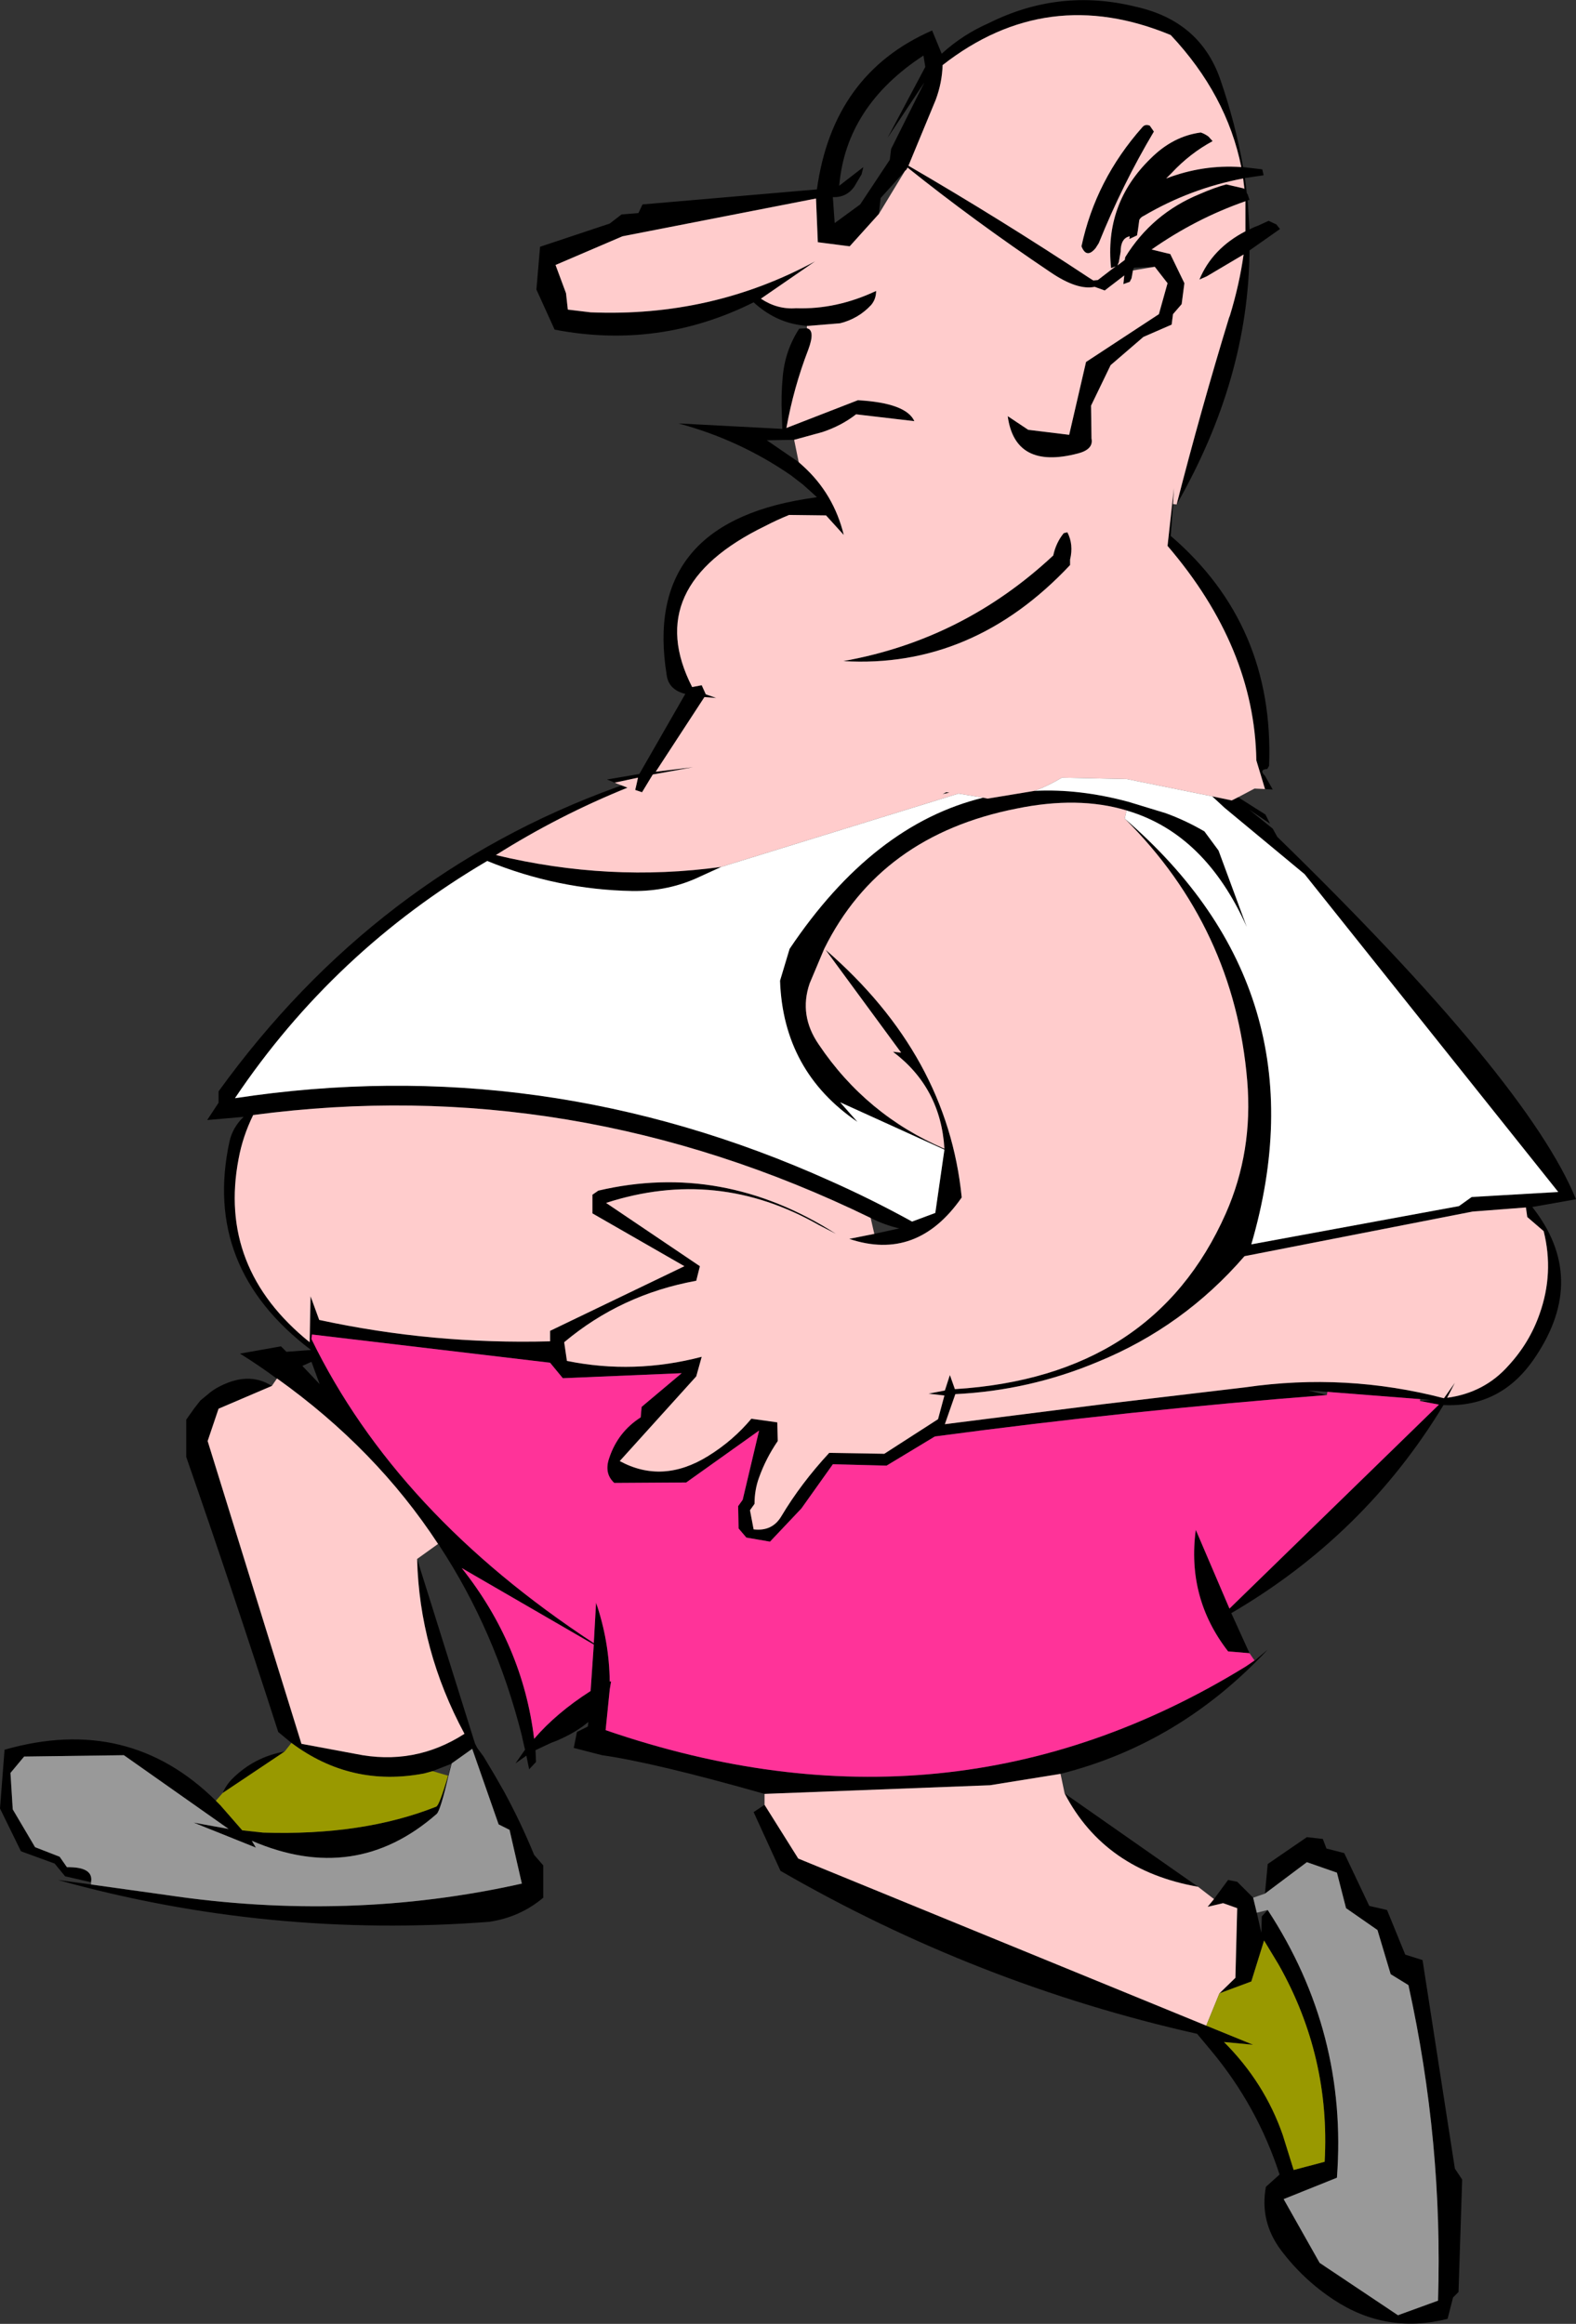 <?xml version="1.0" encoding="UTF-8" standalone="no"?>
<svg xmlns:xlink="http://www.w3.org/1999/xlink" height="255.2px" width="173.05px" xmlns="http://www.w3.org/2000/svg">
  <rect width="100%" height="100%" fill="#333333" stroke="none"/>
  <g transform="matrix(1.0, 0.0, 0.0, 1.0, -235.35, -38.6)">
    <path d="M338.85 45.75 Q338.8 47.65 338.1 49.55 L335.1 56.8 Q345.25 62.7 355.0 69.15 L355.4 69.4 355.9 69.35 357.85 67.85 357.35 68.05 Q356.6 60.95 361.7 56.0 364.15 53.55 367.2 53.15 367.65 53.3 368.05 53.6 L368.5 54.1 Q366.0 55.45 364.0 57.6 L363.4 58.2 Q367.45 56.65 371.65 56.95 370.05 49.0 363.9 42.45 350.3 36.8 338.85 45.75 M323.95 74.4 L323.2 74.3 Q320.4 73.9 318.1 71.8 307.7 77.0 296.25 74.8 L294.25 70.4 294.65 65.7 302.3 63.15 303.6 62.15 305.45 62.0 305.9 61.05 325.05 59.4 Q326.8 46.7 337.7 41.95 L338.75 44.5 Q341.05 42.4 343.9 41.15 351.7 37.25 360.1 39.35 367.05 40.9 369.3 47.2 371.0 52.1 371.85 56.95 L373.95 57.2 374.1 57.85 372.05 58.15 372.25 59.8 372.35 59.95 372.55 60.55 372.35 60.6 372.55 63.8 Q373.0 63.55 373.45 63.4 L374.65 62.85 375.5 63.25 375.9 63.75 372.55 66.1 Q372.45 80.2 364.55 94.0 367.2 83.65 370.3 73.5 L370.4 73.25 Q371.45 69.8 371.9 66.55 L367.85 68.95 367.05 69.3 Q368.45 65.9 372.1 64.0 L372.1 60.7 Q366.65 62.6 361.8 66.0 L363.85 66.5 365.4 69.7 365.1 72.0 364.15 73.1 364.0 74.25 360.9 75.6 357.3 78.7 355.15 83.15 355.2 86.75 Q355.45 87.95 353.7 88.4 346.8 90.2 346.0 84.3 L348.25 85.8 352.75 86.35 354.6 78.35 362.6 73.1 363.55 69.7 362.15 67.9 359.9 68.0 359.8 68.1 359.75 68.3 359.6 69.15 359.4 69.55 358.7 69.8 358.8 68.85 356.65 70.5 355.55 70.1 Q353.65 70.5 350.7 68.5 342.3 62.85 335.0 57.0 L334.9 57.2 334.7 57.4 332.05 60.35 331.85 62.1 328.65 65.65 325.15 65.2 324.95 60.4 303.7 64.55 296.35 67.7 297.5 70.8 297.7 72.6 300.2 72.9 Q313.5 73.45 324.85 67.3 L318.9 71.4 Q320.7 72.6 322.75 72.45 327.2 72.6 331.55 70.55 331.55 71.45 331.0 72.1 329.6 73.6 327.6 74.1 L323.95 74.4 M364.15 93.95 L363.9 97.45 Q375.3 107.25 374.7 122.7 L374.5 123.05 Q373.55 123.1 374.25 123.8 L375.1 125.3 374.25 125.25 373.8 123.75 373.3 122.1 Q373.1 109.7 363.55 98.55 L364.25 92.2 364.15 93.95 M371.3 126.15 L374.3 128.05 374.8 129.05 372.5 127.5 375.1 129.6 375.6 130.5 Q403.1 157.3 408.4 170.3 L403.6 171.15 Q409.75 178.95 403.95 187.6 400.25 193.2 393.85 192.9 385.2 207.2 370.55 215.75 L372.55 220.15 370.2 219.95 Q365.65 214.1 366.65 206.6 L370.35 215.25 393.35 192.85 391.25 192.45 392.45 192.35 391.3 192.25 381.1 191.45 379.0 191.3 381.05 191.8 Q359.7 193.45 338.0 196.35 L332.7 199.55 326.8 199.4 323.35 204.25 319.9 207.9 317.3 207.45 316.45 206.45 316.4 204.0 316.9 203.3 318.7 195.7 310.7 201.4 302.8 201.45 Q301.65 200.4 302.25 198.7 303.2 195.85 305.7 194.25 L305.8 193.1 310.2 189.4 297.15 189.95 295.75 188.25 269.6 185.15 269.55 185.65 Q278.9 204.85 300.55 219.05 L300.8 214.6 Q302.25 218.85 302.3 223.25 L302.45 223.25 302.3 224.15 301.85 228.6 Q339.65 241.6 372.15 221.6 L373.1 220.95 373.15 220.95 373.2 220.9 374.55 219.75 Q364.9 230.1 351.8 233.4 L344.05 234.65 319.3 235.6 Q307.15 232.15 301.45 231.35 L298.35 230.55 298.7 228.8 299.9 228.2 299.95 227.7 Q298.6 228.85 296.5 229.75 L295.85 230.0 294.15 230.8 294.2 231.95 294.2 232.1 293.45 232.9 293.15 231.4 291.95 232.25 293.0 230.75 292.7 229.45 292.65 229.2 Q289.75 217.7 283.6 208.35 L283.6 208.3 283.45 208.15 Q276.65 197.75 265.8 190.0 L265.75 190.0 Q263.8 188.55 261.7 187.25 L266.2 186.45 266.8 187.05 269.5 186.85 Q257.55 177.8 260.55 163.95 260.9 162.4 262.1 161.25 L258.1 161.6 259.35 159.7 259.35 158.45 Q276.55 134.65 303.05 125.05 L303.6 124.85 304.25 125.1 Q296.7 128.15 289.8 132.5 302.25 135.5 314.55 133.8 L312.25 134.85 Q308.8 136.5 304.8 136.45 296.55 136.3 288.85 133.15 272.0 143.05 261.15 159.2 294.95 154.05 326.55 168.3 331.05 170.3 335.5 172.75 L338.05 171.8 339.05 164.85 327.6 159.65 329.5 161.8 Q321.35 156.25 321.0 146.3 L322.05 142.8 Q331.2 129.15 343.3 126.2 L343.8 126.3 348.95 125.45 Q353.85 125.2 359.25 126.65 L363.35 127.9 Q365.55 128.7 367.6 129.9 L369.15 132.0 372.25 140.4 Q367.7 130.2 359.2 127.65 L359.05 127.6 Q353.75 126.0 346.95 127.4 332.0 130.35 325.85 142.8 L324.25 146.6 Q323.05 150.1 325.25 153.3 330.45 161.05 339.05 164.75 338.65 158.05 333.4 154.1 L334.3 154.2 326.0 142.9 Q339.4 154.5 340.95 170.1 336.05 177.15 328.6 174.65 L331.35 174.1 334.1 173.5 Q332.4 173.1 330.95 172.35 298.2 156.4 263.15 161.05 262.0 163.4 261.55 165.85 259.25 177.85 269.35 186.0 L269.45 180.95 270.4 183.55 Q282.85 186.25 295.75 185.9 L295.75 184.75 310.5 177.65 300.4 171.85 300.4 169.8 301.05 169.35 Q314.7 166.15 327.15 174.1 L325.3 173.15 Q314.1 166.75 301.9 170.7 L312.2 177.65 311.8 179.25 Q303.55 180.75 297.3 186.0 L297.6 188.05 Q304.95 189.55 312.4 187.6 L311.8 189.75 303.4 199.05 Q308.1 201.6 313.1 198.5 315.85 196.8 317.85 194.4 L320.7 194.8 320.75 196.85 Q319.45 198.75 318.7 200.85 318.2 202.2 318.2 203.75 L317.7 204.45 318.1 206.55 Q320.15 206.8 321.15 205.1 323.3 201.5 326.4 198.15 L332.45 198.25 338.35 194.45 339.05 191.85 337.3 191.65 339.1 191.3 339.65 189.6 340.2 191.15 Q362.0 189.8 369.95 171.85 372.95 165.05 372.3 157.3 370.9 140.5 358.85 128.5 380.85 147.5 372.75 175.25 L395.55 171.05 396.95 170.05 406.45 169.5 378.6 134.6 369.8 127.3 368.45 126.05 370.6 126.5 371.3 126.15 M352.25 235.55 L366.9 245.8 Q356.65 244.0 352.25 235.55 M368.65 247.15 L370.2 245.05 371.2 245.25 372.95 247.0 373.35 248.65 373.85 250.85 373.9 249.05 374.55 248.35 Q383.35 261.8 382.15 277.75 L376.3 280.1 380.25 287.1 388.85 292.85 393.25 291.25 Q393.8 273.85 390.0 256.6 L388.05 255.4 386.6 250.55 383.15 248.15 382.15 244.25 378.85 243.1 374.25 246.55 374.25 246.5 374.55 243.3 378.85 240.35 380.6 240.55 381.0 241.6 382.95 242.1 385.7 247.9 387.65 248.35 389.65 253.25 391.55 253.85 395.1 276.75 395.9 277.95 395.5 290.3 394.9 290.9 394.3 293.25 Q387.55 294.95 381.8 291.15 378.45 288.95 376.0 285.7 373.65 282.55 374.35 278.75 L375.85 277.4 Q373.4 269.85 368.3 263.75 L366.8 261.95 Q342.6 256.5 321.05 244.05 L318.1 237.6 319.3 236.8 323.0 242.7 367.8 261.05 372.95 263.15 369.75 262.85 Q374.2 267.3 376.2 273.05 L377.4 276.9 380.8 276.0 Q381.45 264.45 375.75 254.35 L374.15 251.7 372.75 256.2 369.25 257.5 371.0 255.8 371.2 248.15 369.65 247.6 367.95 248.0 368.65 247.15 M281.15 209.8 L287.5 230.05 287.75 230.55 288.45 231.5 289.7 233.6 290.7 235.35 Q292.55 238.75 294.0 242.3 L295.0 243.45 295.0 247.0 Q292.45 249.15 289.05 249.65 264.85 251.5 241.7 245.05 L245.35 245.55 253.6 246.7 Q273.7 249.7 292.65 245.45 L291.3 239.55 290.1 238.95 287.2 230.65 284.95 232.25 284.6 233.6 Q283.7 237.45 283.3 237.8 274.35 245.65 263.0 240.75 L263.45 241.5 256.6 238.75 260.45 239.45 248.95 231.35 238.0 231.5 236.5 233.3 236.75 237.3 239.2 241.45 241.9 242.5 242.7 243.65 Q245.65 243.6 245.35 245.3 L242.5 244.65 241.35 243.25 237.65 241.9 235.35 237.2 235.85 230.75 Q249.45 226.85 259.05 236.35 L259.55 236.85 261.95 239.6 264.25 239.85 Q275.2 240.2 283.25 237.0 283.6 236.85 284.55 233.6 L284.9 232.3 282.85 233.1 281.95 233.35 Q273.9 234.9 267.35 230.0 L265.9 228.8 Q260.9 213.25 255.8 198.6 L255.8 194.5 256.65 193.3 257.35 192.4 258.2 191.7 Q258.6 191.35 259.1 191.05 262.55 189.1 265.2 190.8 L259.35 193.3 258.15 196.85 268.45 230.1 274.35 231.2 Q280.85 232.55 286.35 229.0 281.4 219.8 281.15 209.8 M259.8 235.5 Q260.2 234.6 260.85 233.95 263.25 231.55 266.6 230.95 L259.8 235.5 M302.85 124.55 L302.0 124.2 305.55 123.6 310.6 114.8 Q308.75 114.35 308.55 112.7 305.9 96.3 323.75 93.4 L325.05 93.2 324.45 92.65 323.5 91.8 322.2 90.8 Q316.55 86.9 309.85 85.1 L321.25 85.7 321.2 84.25 Q321.1 81.95 321.3 79.95 321.55 77.1 323.1 74.7 L323.95 74.65 Q324.9 74.85 324.1 77.0 322.5 81.15 321.7 85.6 L329.55 82.55 Q334.85 82.85 335.75 84.85 L329.35 84.1 Q327.75 85.35 325.65 86.05 L322.55 86.9 319.55 86.95 323.05 89.35 323.55 89.8 Q326.9 92.85 328.0 97.35 L326.05 95.2 322.0 95.15 Q320.65 95.7 319.4 96.35 305.7 103.0 311.35 114.05 L312.4 113.85 312.85 114.85 314.0 115.25 312.7 115.15 307.35 123.35 311.45 122.85 307.05 123.65 307.0 123.7 305.85 125.6 305.1 125.35 305.25 124.7 305.35 124.25 305.4 124.0 302.85 124.55 M336.95 45.95 L336.75 44.7 Q328.25 50.25 327.5 59.0 L330.15 56.95 329.95 57.75 329.15 59.1 Q328.3 60.3 326.8 60.25 L327.0 63.1 329.8 61.05 333.05 56.15 333.2 54.95 336.85 47.65 332.8 53.75 336.95 45.95 M362.05 53.05 Q358.6 58.85 356.0 65.3 L355.65 65.85 Q354.65 67.05 354.1 65.65 355.65 58.35 360.8 52.55 361.1 52.2 361.6 52.4 L362.05 53.05 M360.95 62.3 Q360.6 62.45 360.45 62.75 L360.3 63.85 360.2 64.45 359.35 64.85 359.4 64.55 Q358.4 64.75 358.4 66.25 L358.2 67.4 358.05 67.75 358.85 67.15 358.9 66.85 Q361.85 62.05 367.1 59.9 368.7 59.2 370.0 58.85 L371.95 59.3 372.0 59.4 371.85 58.2 Q366.05 59.3 360.95 62.3 M352.55 97.05 Q353.25 98.4 352.85 100.05 L352.85 100.65 Q342.15 112.05 327.95 111.2 341.1 108.85 351.0 99.6 351.3 98.2 352.15 97.15 L352.55 97.05 M339.25 125.6 L339.6 125.65 338.85 125.8 339.25 125.6 M339.1 195.0 L356.5 192.8 372.1 190.95 Q383.15 189.35 393.9 192.15 L395.1 190.45 394.25 192.1 Q398.35 191.55 401.0 188.55 403.3 186.05 404.4 182.9 406.0 178.4 404.85 173.8 L403.05 172.25 402.9 171.2 397.05 171.65 372.0 176.55 Q365.3 184.3 355.9 188.15 348.4 191.3 340.25 191.7 L339.1 195.0 M270.45 190.6 L269.55 188.15 268.55 188.6 270.45 190.6 M286.05 210.8 Q292.75 219.25 294.0 229.55 296.45 226.7 300.2 224.3 L300.55 219.2 286.05 210.8" fill="#000000" fill-rule="evenodd" stroke="none"/>
    <path d="M338.85 45.75 Q350.3 36.8 363.9 42.45 370.05 49.0 371.65 56.95 367.45 56.65 363.4 58.2 L364.0 57.6 Q366.0 55.45 368.5 54.1 L368.05 53.6 Q367.65 53.3 367.2 53.15 364.15 53.55 361.7 56.0 356.6 60.95 357.35 68.05 L357.85 67.85 355.9 69.35 355.4 69.4 355.0 69.15 Q345.25 62.7 335.1 56.8 L338.1 49.55 Q338.8 47.65 338.85 45.75 M364.55 94.0 L364.15 93.95 364.25 92.2 363.55 98.55 Q373.1 109.7 373.3 122.1 L373.8 123.75 374.25 125.25 373.1 125.2 371.3 126.15 370.6 126.5 368.45 126.05 359.05 124.15 351.95 124.0 Q350.45 124.9 348.95 125.45 L343.8 126.3 343.3 126.2 340.6 125.75 314.55 133.8 Q302.25 135.5 289.8 132.5 296.7 128.15 304.25 125.1 L303.6 124.85 303.2 124.7 302.85 124.55 305.4 124.0 305.35 124.25 305.25 124.7 305.1 125.35 305.85 125.6 307.0 123.7 307.05 123.65 311.45 122.85 307.35 123.35 312.7 115.15 314.0 115.25 312.85 114.85 312.4 113.85 311.35 114.05 Q305.7 103.0 319.4 96.35 320.65 95.7 322.0 95.15 L326.05 95.2 328.0 97.35 Q326.9 92.85 323.55 89.8 L323.05 89.35 322.55 86.9 325.65 86.05 Q327.75 85.35 329.35 84.1 L335.75 84.85 Q334.85 82.85 329.55 82.55 L321.7 85.6 Q322.5 81.15 324.1 77.0 324.9 74.85 323.95 74.65 L323.95 74.4 327.6 74.1 Q329.6 73.6 331.0 72.1 331.55 71.45 331.55 70.55 327.2 72.6 322.75 72.45 320.7 72.6 318.9 71.4 L324.85 67.3 Q313.5 73.45 300.2 72.9 L297.7 72.6 297.5 70.8 296.35 67.7 303.7 64.55 324.95 60.4 325.15 65.2 328.65 65.65 331.85 62.1 334.7 57.4 334.9 57.2 335.0 57.0 Q342.3 62.85 350.7 68.5 353.65 70.5 355.55 70.1 L356.65 70.5 358.8 68.85 358.7 69.8 359.4 69.55 359.6 69.15 359.75 68.3 362.15 67.9 363.55 69.7 362.6 73.1 354.6 78.35 352.75 86.35 348.25 85.8 346.0 84.3 Q346.8 90.2 353.7 88.4 355.45 87.95 355.2 86.75 L355.15 83.15 357.3 78.7 360.9 75.6 364.0 74.25 364.15 73.1 365.1 72.0 365.4 69.7 363.85 66.5 361.8 66.0 Q366.65 62.6 372.1 60.7 L372.1 64.0 Q368.45 65.9 367.05 69.3 L367.85 68.95 371.9 66.55 Q371.45 69.8 370.4 73.25 L370.3 73.5 Q367.2 83.65 364.55 94.0 M351.8 233.4 L352.25 235.55 Q356.65 244.0 366.9 245.8 L368.65 247.15 367.95 248.0 369.65 247.6 371.2 248.15 371.0 255.8 369.25 257.5 367.8 261.05 323.0 242.7 319.3 236.8 319.3 235.6 344.05 234.65 351.8 233.4 M283.45 208.15 L281.15 209.8 Q281.4 219.8 286.35 229.0 280.85 232.55 274.35 231.2 L268.45 230.1 258.15 196.85 259.35 193.3 265.2 190.8 265.75 190.0 265.8 190.0 Q276.65 197.75 283.45 208.15 M362.05 53.05 L361.6 52.4 Q361.1 52.2 360.8 52.55 355.65 58.35 354.1 65.65 354.65 67.05 355.65 65.85 L356.0 65.3 Q358.6 58.85 362.05 53.05 M360.95 62.3 Q366.05 59.3 371.85 58.2 L372.0 59.4 371.95 59.3 370.0 58.85 Q368.7 59.2 367.1 59.9 361.85 62.05 358.9 66.85 L358.85 67.15 358.05 67.75 358.2 67.4 358.4 66.25 Q358.4 64.75 359.4 64.55 L359.35 64.85 360.2 64.45 360.3 63.85 360.45 62.75 Q360.6 62.45 360.95 62.3 M352.55 97.05 L352.15 97.15 Q351.3 98.2 351.0 99.6 341.1 108.85 327.95 111.2 342.15 112.05 352.85 100.65 L352.85 100.05 Q353.25 98.4 352.55 97.05 M358.85 128.5 Q370.9 140.5 372.3 157.3 372.95 165.05 369.95 171.85 362.0 189.8 340.2 191.15 L339.65 189.6 339.1 191.3 337.3 191.65 339.05 191.85 338.35 194.45 332.45 198.25 326.4 198.15 Q323.3 201.5 321.15 205.1 320.15 206.8 318.1 206.55 L317.7 204.45 318.2 203.75 Q318.2 202.2 318.7 200.85 319.45 198.75 320.75 196.85 L320.7 194.8 317.85 194.4 Q315.85 196.8 313.1 198.5 308.1 201.6 303.4 199.05 L311.8 189.75 312.4 187.6 Q304.95 189.55 297.6 188.05 L297.3 186.0 Q303.55 180.75 311.8 179.25 L312.2 177.65 301.9 170.7 Q314.1 166.75 325.3 173.15 L327.15 174.1 Q314.7 166.15 301.05 169.35 L300.4 169.8 300.4 171.85 310.5 177.65 295.75 184.75 295.75 185.9 Q282.85 186.25 270.4 183.55 L269.45 180.95 269.35 186.0 Q259.25 177.85 261.55 165.85 262.0 163.4 263.15 161.05 298.2 156.4 330.95 172.35 L331.35 174.1 328.6 174.65 Q336.05 177.15 340.95 170.1 339.4 154.5 326.0 142.9 L334.3 154.2 333.4 154.1 Q338.65 158.05 339.05 164.75 330.45 161.05 325.25 153.3 323.05 150.1 324.25 146.6 L325.85 142.8 Q332.0 130.35 346.95 127.4 353.75 126.0 359.05 127.6 L358.85 128.5 M339.25 125.6 L338.85 125.8 339.6 125.65 339.25 125.6 M339.1 195.0 L340.25 191.7 Q348.4 191.3 355.9 188.15 365.3 184.3 372.0 176.55 L397.05 171.65 402.9 171.2 403.05 172.25 404.85 173.8 Q406.0 178.4 404.4 182.9 403.3 186.05 401.0 188.55 398.35 191.55 394.25 192.1 L395.1 190.45 393.9 192.15 Q383.15 189.35 372.1 190.95 L356.5 192.8 339.1 195.0" fill="#ffcccc" fill-rule="evenodd" stroke="none"/>
    <path d="M368.45 126.05 L369.8 127.3 378.6 134.6 406.45 169.5 396.95 170.05 395.55 171.05 372.75 175.25 Q380.85 147.5 358.85 128.5 L359.05 127.6 359.2 127.65 Q367.7 130.2 372.25 140.4 L369.15 132.0 367.6 129.9 Q365.55 128.7 363.35 127.9 L359.25 126.65 Q353.85 125.2 348.95 125.45 350.45 124.9 351.95 124.0 L359.05 124.15 368.45 126.05 M343.3 126.2 Q331.2 129.15 322.05 142.8 L321.0 146.3 Q321.35 156.25 329.5 161.8 L327.6 159.65 339.05 164.85 338.05 171.8 335.5 172.75 Q331.05 170.3 326.55 168.3 294.95 154.05 261.15 159.2 272.0 143.05 288.85 133.15 296.55 136.3 304.8 136.45 308.8 136.5 312.25 134.85 L314.55 133.8 340.6 125.75 343.3 126.2" fill="#ffffff" fill-rule="evenodd" stroke="none"/>
    <path d="M372.55 220.15 L373.1 220.95 372.15 221.6 Q339.65 241.6 301.85 228.6 L302.3 224.15 302.45 223.25 302.3 223.25 Q302.25 218.85 300.8 214.6 L300.55 219.05 Q278.9 204.85 269.55 185.65 L269.6 185.15 295.75 188.25 297.15 189.95 310.2 189.4 305.8 193.1 305.7 194.25 Q303.2 195.85 302.25 198.7 301.65 200.4 302.8 201.45 L310.7 201.4 318.7 195.7 316.9 203.3 316.4 204.0 316.45 206.45 317.3 207.45 319.9 207.9 323.35 204.25 326.8 199.4 332.7 199.55 338.0 196.35 Q359.7 193.45 381.05 191.8 L381.1 191.45 391.3 192.25 391.25 192.45 393.35 192.85 370.35 215.25 366.65 206.6 Q365.65 214.1 370.2 219.95 L372.55 220.15 M286.05 210.8 L300.55 219.2 300.2 224.3 Q296.45 226.7 294.0 229.55 292.75 219.25 286.05 210.8" fill="#ff3399" fill-rule="evenodd" stroke="none"/>
    <path d="M259.05 236.35 L259.8 235.5 266.6 230.95 267.35 230.0 Q273.9 234.9 281.95 233.35 L282.85 233.1 284.55 233.6 Q283.6 236.85 283.25 237.0 275.2 240.2 264.25 239.85 L261.95 239.6 259.55 236.85 259.05 236.35 M369.25 257.5 L372.75 256.2 374.15 251.7 375.75 254.35 Q381.45 264.45 380.8 276.0 L377.4 276.9 376.2 273.05 Q374.2 267.3 369.75 262.85 L372.95 263.15 367.8 261.05 369.25 257.5" fill="#999900" fill-rule="evenodd" stroke="none"/>
    <path d="M372.95 247.0 L374.25 246.55 378.85 243.1 382.15 244.25 383.15 248.15 386.6 250.55 388.05 255.4 390.0 256.6 Q393.8 273.85 393.25 291.25 L388.85 292.85 380.25 287.1 376.3 280.1 382.15 277.75 Q383.35 261.8 374.55 248.35 L373.35 248.65 372.95 247.0 M245.35 245.55 L245.35 245.3 Q245.65 243.6 242.7 243.65 L241.9 242.5 239.2 241.45 236.75 237.3 236.5 233.3 238.0 231.5 248.95 231.35 260.45 239.45 256.6 238.75 263.45 241.5 263.0 240.75 Q274.35 245.65 283.3 237.8 283.7 237.45 284.6 233.6 L284.95 232.25 287.2 230.65 290.1 238.95 291.3 239.55 292.65 245.45 Q273.7 249.7 253.6 246.7 L245.35 245.55" fill="#999999" fill-rule="evenodd" stroke="none"/>
  </g>
</svg>
